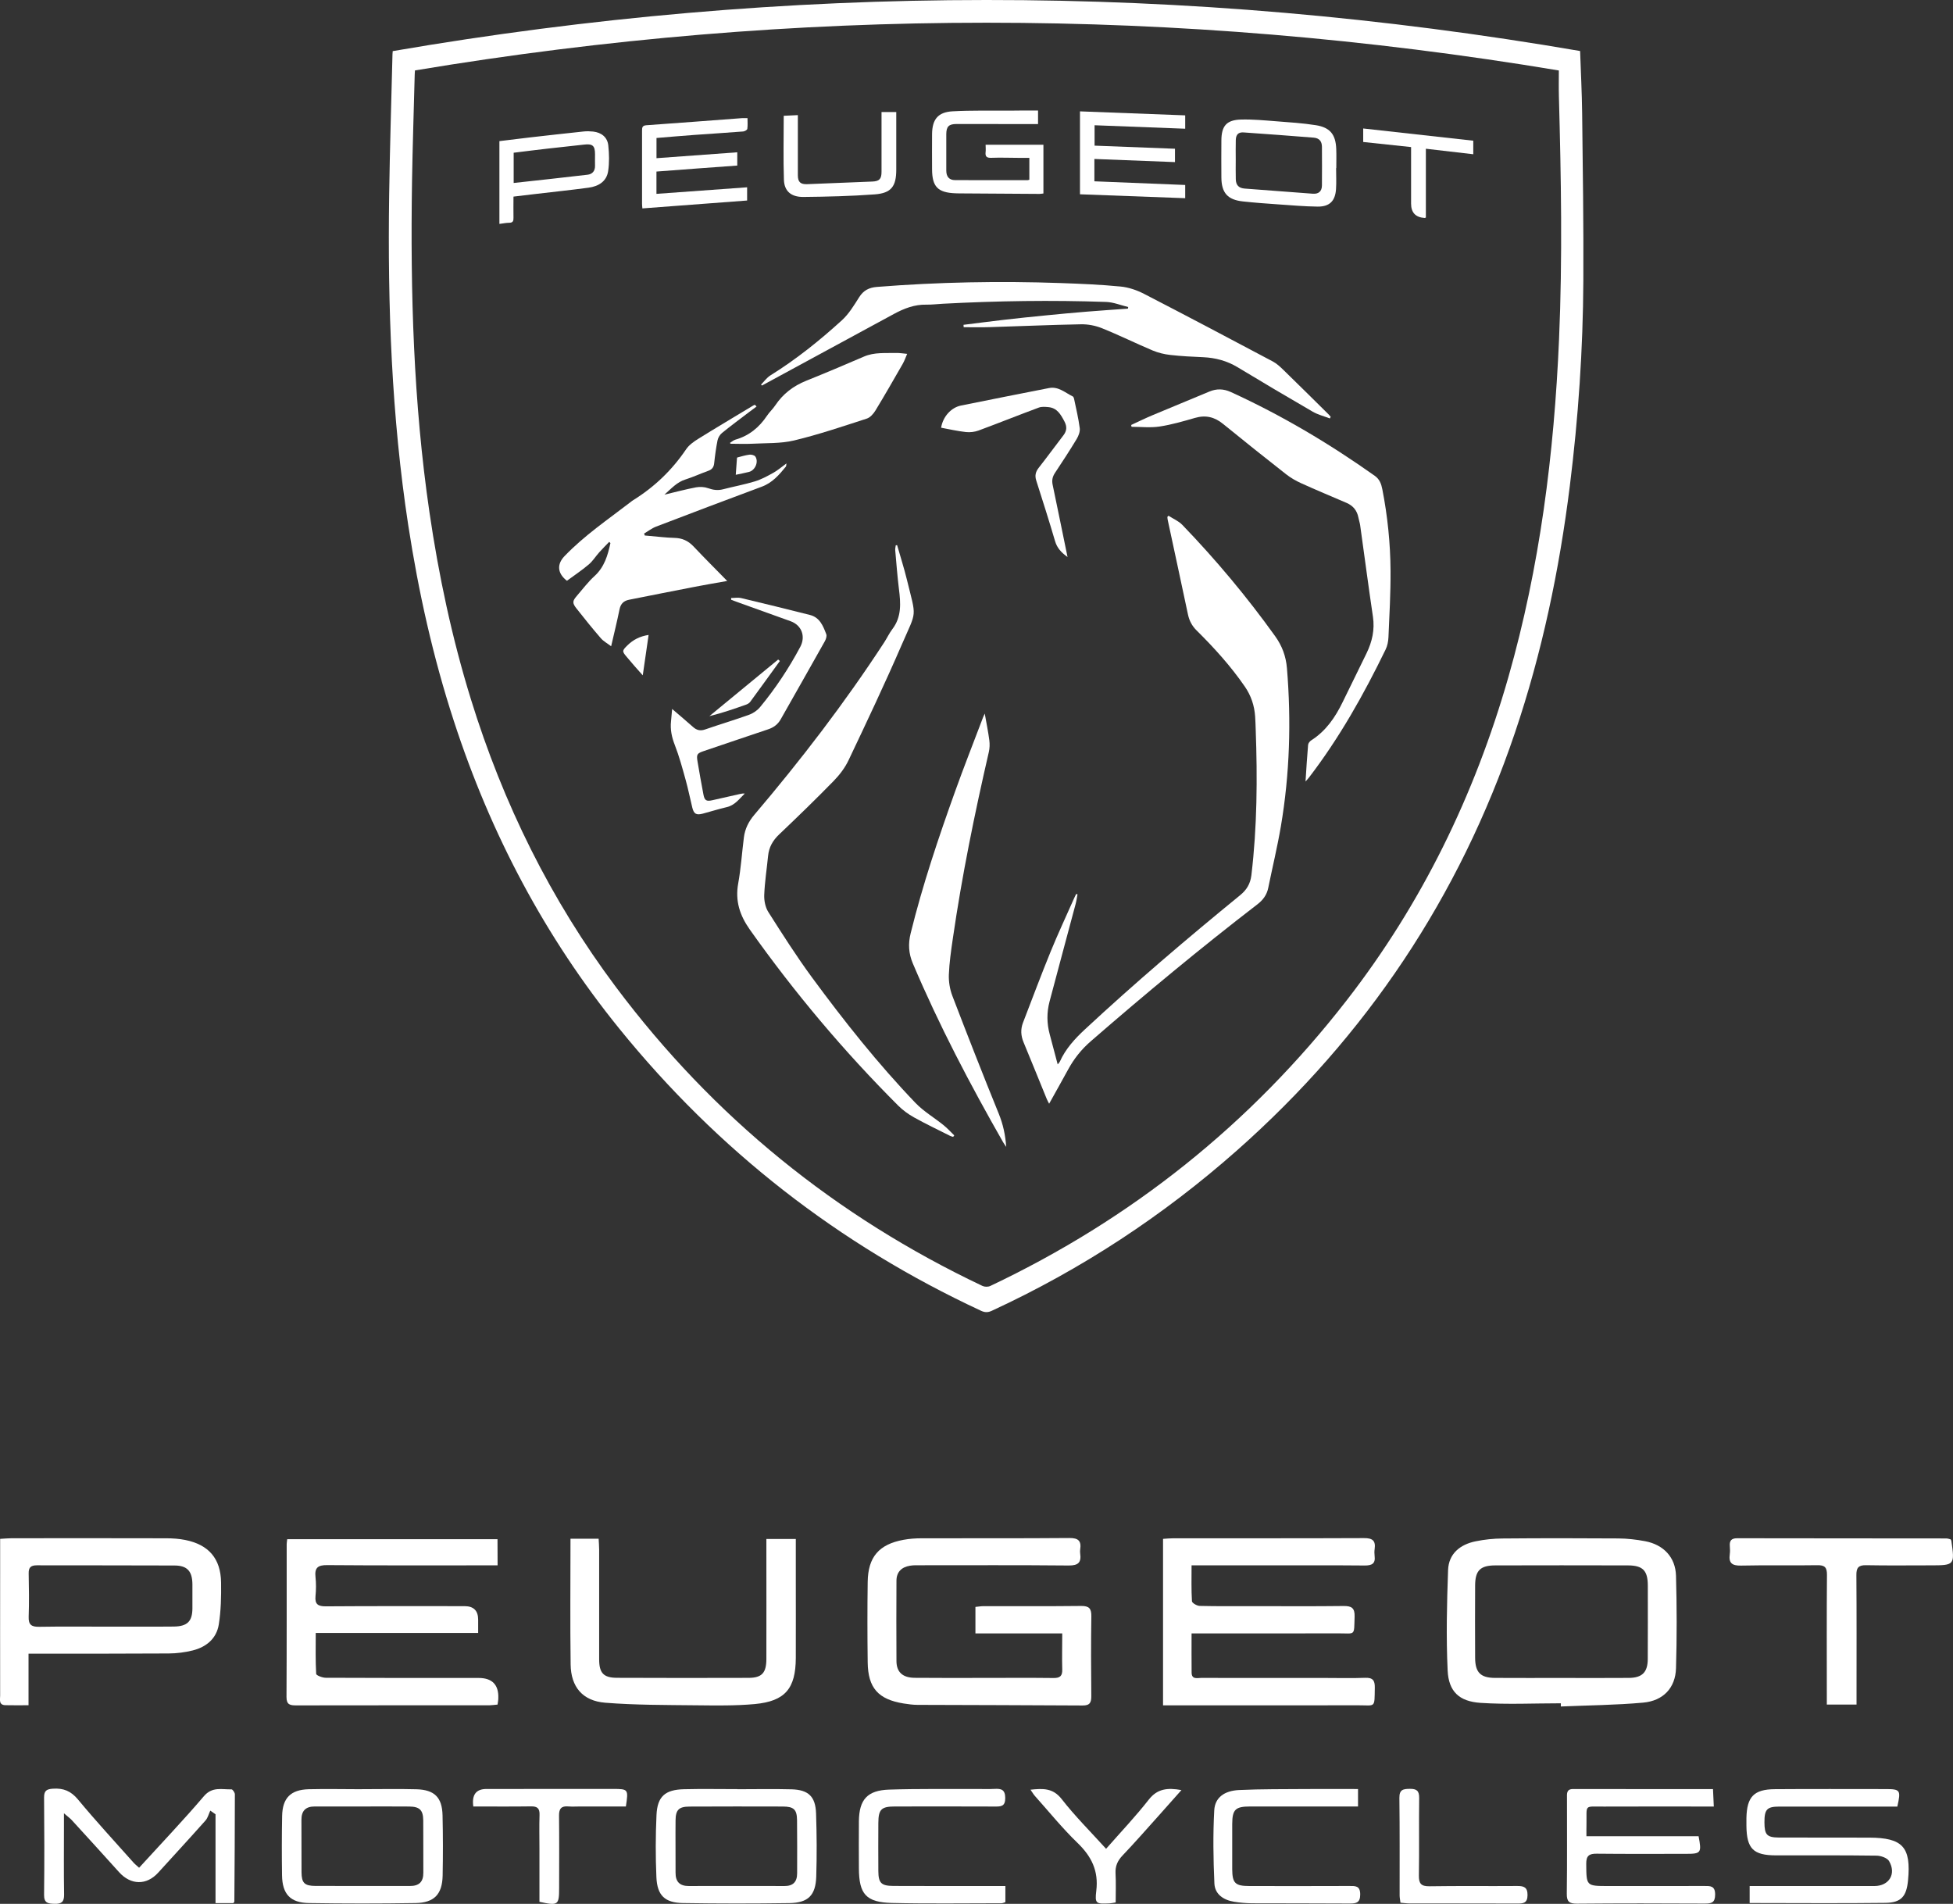 <?xml version="1.0" encoding="UTF-8"?>
<svg id="Calque_1" xmlns="http://www.w3.org/2000/svg" viewBox="0 0 410.77 400.39">
  <rect x="0" y="0" width="410.77" height="400.39" fill="#333333" stroke="none"/>
  <defs>
    <style>
      .cls-1 {
        fill: #fff;
      }
    </style>
  </defs>
  <g>
    <path class="cls-1" d="M244.62,358.64v-35.01c.75-.05,1.42-.12,2.1-.12,13.39-.01,26.78.02,40.17-.04,1.76-.01,2.48.51,2.24,2.27-.07.48-.07.99-.01,1.48.21,1.63-.58,2.02-2.09,2.01-6.48-.06-12.97-.03-19.45-.03h-16.96c0,2.66-.07,5.11.08,7.54.02.38,1.06.98,1.64.99,3.73.09,7.47.05,11.21.05,6.34,0,12.69.05,19.03-.03,1.69-.02,2.39.4,2.33,2.23-.14,4.17.26,3.51-3.49,3.52-9.44.03-18.89.01-28.33.01h-2.47c0,2.93-.02,5.59.01,8.25.02,1.5,1.2,1.11,2.03,1.11,8.67.02,17.34.01,26.01.01,2.82,0,5.64.08,8.46-.03,1.62-.06,2.06.56,2.03,2.09-.08,4.38.21,3.68-3.55,3.69-12.83.03-25.66.01-38.48.01h-2.51Z"/>
    <path class="cls-1" d="M104.66,329.2h-2.64c-11.07,0-22.14.04-33.21-.05-1.98-.02-2.66.57-2.45,2.51.14,1.32.13,2.69,0,4.01-.16,1.71.53,2.16,2.17,2.15,9.73-.07,19.46-.04,29.19-.04q2.85,0,2.85,2.85v2.78h-34.16c0,3.04-.07,5.83.09,8.61.02.32,1.3.82,2,.82,9.73.05,19.46.04,29.19.04h2.96q4.31,0,4.16,4.27c0,.41-.09.82-.16,1.33-.61.05-1.15.14-1.7.15-13.54.01-27.07-.01-40.61.02-1.3,0-2.09-.11-2.08-1.77.06-10.72.03-21.43.04-32.15,0-.28.06-.55.11-1.03h44.23c.02,1.69.02,3.41.02,5.5Z"/>
    <path class="cls-1" d="M223.42,343.51h-18.26v-5.57c.63-.06,1.17-.16,1.72-.16,6.84-.01,13.68.04,20.51-.04,1.68-.02,2.18.54,2.15,2.19-.09,5.57-.06,11.14-.01,16.71.01,1.36-.25,2.05-1.84,2.03-11.56-.08-23.12-.08-34.68-.13-.98,0-1.97-.14-2.94-.29-5.35-.86-7.5-3.26-7.57-8.65-.07-5.64-.08-11.28,0-16.92.07-5.24,2.37-7.9,7.52-8.85,1.24-.23,2.52-.32,3.78-.32,10.36-.03,20.73.03,31.09-.06,1.92-.02,2.58.6,2.3,2.41-.04.28-.04.57,0,.84.27,1.88-.39,2.55-2.42,2.53-10.36-.1-20.73-.05-31.09-.05-.77,0-1.56-.03-2.32.1-1.73.3-2.8,1.3-2.81,3.15-.02,5.64-.04,11.28,0,16.92.02,2.32,1.32,3.48,3.84,3.5,4.79.05,9.59.02,14.38.02s9.87-.04,14.8.02c1.36.02,1.9-.41,1.85-1.81-.07-2.38,0-4.77,0-7.57Z"/>
    <path class="cls-1" d="M328.29,358.21c-5.63,0-11.28.28-16.89-.09-4.51-.3-6.71-2.39-6.92-6.81-.33-7.02-.16-14.07.09-21.1.12-3.46,2.53-5.41,5.81-6.07,1.85-.38,3.77-.58,5.66-.59,8.11-.07,16.22-.07,24.32-.01,1.89.01,3.8.23,5.66.58,3.88.74,6.38,3.38,6.49,7.27.18,6.48.19,12.97,0,19.45-.12,4.11-2.66,6.85-6.92,7.23-5.74.52-11.53.56-17.3.81.01-.23.01-.45,0-.67ZM328.41,352.88c4.72,0,9.45.03,14.17-.01,2.83-.02,3.98-1.19,3.99-3.99.02-5.15.02-10.29.01-15.44-.01-3.13-1.03-4.22-4.17-4.23-9.31-.03-18.61-.02-27.92,0-3.15.01-4.21,1.08-4.23,4.19-.03,5.08-.02,10.15,0,15.23.01,3.09,1.13,4.23,4.2,4.24,4.64.03,9.29.01,13.95.01Z"/>
    <path class="cls-1" d="M6,347.78v10.84c-1.77,0-3.3.03-4.84-.01-1.47-.03-1.13-1.18-1.13-2.02-.02-8.73,0-17.47,0-26.2v-6.76c.91-.05,1.66-.13,2.4-.13,10.85-.01,21.69-.02,32.54.01,1.33,0,2.68.09,3.98.35,4.95.99,7.48,3.92,7.55,8.95.04,2.94-.02,5.92-.48,8.81-.47,2.98-2.64,4.77-5.51,5.48-1.62.4-3.33.62-5,.63-8.94.06-17.89.04-26.83.04-.77,0-1.54,0-2.67,0ZM22.41,342.09s0,0,0,0c4.72-.01,9.44.03,14.16-.02,2.85-.04,3.88-1.11,3.9-3.8.01-1.69.01-3.38,0-5.07-.02-2.75-1.07-3.96-3.76-3.97-9.65-.05-19.3-.01-28.95-.04-1.27,0-1.76.44-1.73,1.72.06,3.03.11,6.06,0,9.09-.07,1.74.65,2.15,2.23,2.12,4.72-.08,9.44-.03,14.16-.03Z"/>
    <path class="cls-1" d="M119.99,323.6h5.92c.04.83.11,1.57.11,2.31,0,7.68,0,15.37,0,23.05,0,2.88.91,3.88,3.75,3.89,9.23.04,18.47.04,27.7.01,2.77-.01,3.71-1.05,3.72-3.94.02-7.54,0-15.09,0-22.63v-2.64h6.19v8.12c0,5.64.02,11.28,0,16.92-.03,6.42-2.24,9.08-8.62,9.68-4.13.38-8.31.3-12.46.26-6.34-.07-12.69-.04-19-.54-4.76-.38-7.22-3.32-7.28-8.05-.12-8.74-.03-17.48-.03-26.44Z"/>
    <path class="cls-1" d="M410.27,323.73c.09.16.14.22.15.28.74,5.14.69,5.19-4.41,5.19-4.51,0-9.02.06-13.53-.03-1.6-.03-2.05.55-2.03,2.09.06,8.17.03,16.35.03,24.53v2.69h-6.25v-2.32c0-8.32-.04-16.63.03-24.95.01-1.57-.44-2.07-2.03-2.04-5.35.09-10.71-.04-16.07.08-1.88.04-2.6-.55-2.34-2.4.08-.55.05-1.13.01-1.69-.09-1.13.3-1.66,1.54-1.66,14.66.03,29.32.02,43.98.04.33,0,.66.13.92.19Z"/>
    <path class="cls-1" d="M368,400.21v-3.57h2.37c7.96,0,15.93.01,23.89,0,3.07-.01,4.64-2.57,3.06-5.25-.4-.68-1.74-1.13-2.65-1.14-7.05-.1-14.1-.05-21.14-.06-4.77-.01-6.15-1.4-6.21-6.18-.01-.56-.01-1.13,0-1.69.1-4.45,1.56-6.02,5.99-6.05,7.75-.06,15.51-.02,23.26-.02,3.12,0,3.27.2,2.49,3.68h-2.21c-7.54,0-15.08-.01-22.62,0-2.6.01-3.13.59-3.12,3.32.01,2.6.5,3.17,3.04,3.19,6.34.03,12.69-.01,19.03.02,7.03.03,8.8,2,8.13,8.99-.32,3.34-1.4,4.68-4.73,4.73-9.46.12-18.9.03-28.58.03Z"/>
    <path class="cls-1" d="M333.67,386.17h23.59c.67,3.49.51,3.7-2.6,3.7-6.27,0-12.55.04-18.82-.03-1.59-.02-2.23.42-2.21,2.14.04,4.66-.04,4.66,4.7,4.66,6.7,0,13.39.01,20.09-.01,1.28,0,2.32-.08,2.32,1.79,0,1.74-.77,1.91-2.19,1.91-8.95-.05-17.9-.06-26.85.02-1.66.01-2.19-.44-2.16-2.13.09-6.69.03-13.39.04-20.09,0-.91-.15-1.89,1.29-1.89,9.72.02,19.44.01,29.42.01.06,1.19.11,2.27.17,3.67h-2.41c-6.91,0-13.81-.02-20.72.01-4.26.02-3.57-.54-3.65,3.74-.02.74-.01,1.5-.01,2.5Z"/>
    <path class="cls-1" d="M76.16,376.27c3.81,0,7.61-.08,11.42.02,3.8.1,5.41,1.7,5.5,5.47.1,4.23.1,8.46.02,12.68-.08,3.93-1.76,5.72-5.71,5.78-7.47.12-14.94.12-22.41,0-3.94-.06-5.6-1.9-5.66-5.83-.06-4.16-.06-8.32.02-12.47.07-3.79,1.79-5.54,5.61-5.64,3.74-.09,7.48,0,11.21,0ZM76.35,379.91c-3.38,0-6.76.01-10.14,0-1.92-.01-2.83.91-2.81,2.85.03,3.66-.01,7.32.02,10.98.02,2.25.61,2.87,2.94,2.88,6.62.03,13.23-.01,19.85.01,1.94.01,2.85-.87,2.83-2.81-.03-3.66.02-7.32-.02-10.98-.02-2.18-.76-2.9-2.95-2.92-3.24-.03-6.48-.01-9.72-.01Z"/>
    <path class="cls-1" d="M155.08,376.28c3.8,0,7.61-.08,11.41.02,3.55.1,5.03,1.52,5.15,5.05.15,4.43.18,8.88.04,13.31-.13,3.94-1.7,5.51-5.64,5.57-7.47.11-14.93.11-22.4-.01-3.81-.06-5.41-1.6-5.58-5.43-.19-4.36-.18-8.74.02-13.09.18-3.9,1.81-5.33,5.8-5.42,3.73-.09,7.47-.02,11.2-.02v.02ZM154.82,396.63c3.38,0,6.75-.02,10.13.01,1.86.02,2.71-.87,2.71-2.69,0-3.73.03-7.46-.02-11.19-.03-2.22-.69-2.83-2.99-2.84-6.54-.02-13.09-.02-19.63.01-2.23.01-2.91.68-2.93,2.91-.04,3.66.02,7.32,0,10.98-.02,1.95.9,2.83,2.83,2.82,3.3-.03,6.61-.01,9.91-.01Z"/>
    <path class="cls-1" d="M29.26,392.79c4.67-5.12,9.29-9.96,13.63-15.05,1.76-2.06,3.78-1.38,5.8-1.43.24-.01.71.68.71,1.04,0,7.53-.06,15.06-.11,22.59,0,.06-.08.11-.23.29h-3.73v-18.68c-.37-.26-.74-.51-1.1-.77-.33.7-.52,1.53-1.01,2.08-3.28,3.69-6.62,7.31-9.94,10.96-2.46,2.71-5.76,2.65-8.24-.1-3.3-3.67-6.62-7.31-9.95-10.95-.35-.38-.78-.68-1.64-1.43v2.75c0,4.79-.05,9.58.03,14.37.02,1.51-.54,1.96-1.98,1.92-1.36-.03-2.25-.12-2.23-1.89.08-6.83.06-13.67,0-20.5,0-1.41.54-1.73,1.86-1.82,2.22-.15,3.79.49,5.27,2.27,3.73,4.5,7.7,8.8,11.59,13.17.31.37.7.67,1.26,1.18Z"/>
    <path class="cls-1" d="M211.46,396.64v3.39c-.3.09-.57.23-.83.23-7.68,0-15.36.12-23.03-.06-5.46-.13-6.93-1.86-6.95-7.29,0-3.31-.04-6.62,0-9.93.06-4.54,1.78-6.47,6.37-6.62,6.12-.2,12.25-.1,18.38-.13,1.27-.01,2.54.05,3.8-.02,1.38-.07,2.21.13,2.23,1.89.02,1.84-.93,1.83-2.25,1.82-6.97-.03-13.95-.02-20.92-.01-2.89,0-3.5.59-3.52,3.45-.02,3.38-.02,6.76,0,10.14.02,2.51.6,3.1,3.16,3.12,7.04.03,14.09.02,21.13.02.77,0,1.52,0,2.41,0Z"/>
    <path class="cls-1" d="M285.63,376.23v3.68h-22.68c-3.11,0-3.76.63-3.78,3.66-.01,3.17-.01,6.35,0,9.52.02,2.96.62,3.55,3.65,3.55,6.98.01,13.96.02,20.94-.01,1.28,0,2.33-.1,2.33,1.77,0,1.73-.8,1.93-2.21,1.92-6.84-.05-13.68-.02-20.52-.05-1.26-.01-2.54-.12-3.79-.32-2.22-.36-4.05-1.56-4.15-3.86-.23-5.12-.31-10.27-.03-15.38.15-2.68,2.12-4.11,5.23-4.26,4.71-.22,9.44-.17,14.17-.21,3.52-.03,7.04,0,10.84,0Z"/>
    <path class="cls-1" d="M99.55,379.91q-.52-3.68,2.76-3.68c8.87,0,17.74-.01,26.61-.01,3.23,0,3.27.05,2.72,3.69h-9.58c-.84,0-1.7.06-2.53-.01-1.47-.13-1.97.48-1.95,1.95.06,5.07.02,10.14.02,15.21,0,3.6-.21,3.76-4.14,2.9v-11.28c0-2.32-.06-4.65.02-6.97.05-1.37-.43-1.85-1.82-1.82-4.01.06-8.01.02-12.11.02Z"/>
    <path class="cls-1" d="M232.64,388.81c3.17-3.61,6.23-6.83,8.96-10.32,1.81-2.32,3.92-2.56,6.89-2.03-1.71,1.92-3.21,3.63-4.73,5.32-2.54,2.83-5.05,5.7-7.67,8.45-1.05,1.11-1.54,2.23-1.46,3.76.11,2.02.03,4.05.03,6.1-.61.1-.95.18-1.29.2-2.84.13-3.12.09-2.79-2.65.51-4.18-1-7.22-3.94-10.06-3.19-3.08-5.99-6.55-8.95-9.86-.31-.34-.54-.76-.95-1.34,2.65-.28,4.72-.37,6.55,1.96,2.79,3.59,6.05,6.83,9.35,10.47Z"/>
    <path class="cls-1" d="M294.56,400.15c-.07-.59-.18-1.06-.18-1.54-.01-6.84.04-13.67-.05-20.5-.02-1.75.79-1.9,2.18-1.91,1.43-.02,2,.39,1.98,1.91-.07,5.42.03,10.85-.06,16.28-.03,1.72.45,2.33,2.25,2.3,6.13-.1,12.26-.01,18.39-.06,1.43-.01,2.23.24,2.21,1.94-.02,1.67-.9,1.76-2.16,1.75-7.54-.03-15.08-.01-22.62-.02-.63,0-1.25-.1-1.94-.15Z"/>
  </g>
  <g>
    <path class="cls-1" d="M332.34,10.73c.15,4.44.38,8.77.43,13.11.14,11.72.31,23.45.25,35.17-.07,14.44-1.05,28.83-2.84,43.17-2.21,17.7-5.84,35.07-11.57,51.99-11.67,34.45-31.2,63.67-58.43,87.76-15.55,13.75-32.72,25.02-51.57,33.73-.81.38-1.45.38-2.27,0-29.94-13.92-55.31-33.7-76.09-59.34-15.67-19.34-27.08-41-34.78-64.65-4.39-13.45-7.45-27.21-9.6-41.19-3.52-22.99-4.35-46.14-4.02-69.35.14-9.9.46-19.81.7-29.71,0-.18.03-.37.05-.67C123.91,3.65,165.52,0,207.44,0c41.93-.03,83.54,3.62,124.9,10.73ZM87.28,14.81c-.02.37-.06.7-.06,1.02-.19,7.46-.44,14.91-.56,22.37-.36,23.25.29,46.44,3.66,69.49,1.95,13.33,4.74,26.47,8.72,39.35,6.77,21.9,16.76,42.2,30.52,60.56,20.48,27.33,46.24,48.22,77.09,62.84.45.21,1.17.22,1.62.01,29.72-14.08,54.75-34.04,74.93-60.02,15.85-20.39,26.94-43.19,34.04-67.98,6.65-23.24,9.63-47.02,10.67-71.1.74-17.03.43-34.06-.03-51.08-.05-1.81-.01-3.62-.01-5.45-80.36-13.39-160.45-13.39-240.59-.01Z"/>
    <path class="cls-1" d="M245.77,108.46c.98.64,2.12,1.11,2.91,1.93,7.06,7.33,13.58,15.12,19.51,23.39,1.47,2.05,2.28,4.22,2.49,6.75.92,11.15.59,22.24-1.28,33.27-.74,4.34-1.78,8.63-2.66,12.95-.3,1.46-1.1,2.53-2.27,3.43-12,9.23-23.64,18.89-35.07,28.82-1.97,1.71-3.53,3.68-4.76,5.95-1.27,2.34-2.59,4.66-3.98,7.17-.2-.4-.38-.69-.5-1-1.63-3.98-3.23-7.96-4.88-11.93-.57-1.37-.65-2.72-.12-4.11,1.92-4.97,3.78-9.97,5.8-14.91,1.54-3.77,3.27-7.46,4.92-11.19.14-.33.31-.64.47-.97.09.02.19.05.28.07-.13.68-.22,1.37-.4,2.04-1.82,6.83-3.67,13.66-5.48,20.5-.61,2.3-.59,4.62.04,6.93.55,2.03,1.08,4.06,1.67,6.3.24-.3.37-.41.44-.56,1.21-2.7,3.14-4.81,5.28-6.8,10.55-9.8,21.51-19.13,32.66-28.23,1.38-1.13,2.14-2.4,2.36-4.2,1.21-10.16,1.28-20.35.91-30.56-.03-.93-.06-1.85-.12-2.78-.15-2.31-.85-4.41-2.17-6.33-2.96-4.3-6.44-8.14-10.14-11.8-.96-.95-1.54-2.04-1.82-3.36-1.4-6.63-2.84-13.26-4.26-19.89-.05-.21-.05-.43-.07-.64.07-.06.15-.15.24-.24Z"/>
    <path class="cls-1" d="M188.69,114.65c.68,2.4,1.45,4.77,2.04,7.19,2.04,8.35,2.14,6.34-1.05,13.71-3.55,8.19-7.37,16.26-11.2,24.32-.76,1.61-1.91,3.11-3.16,4.39-3.73,3.82-7.57,7.54-11.44,11.22-1.34,1.27-2.15,2.69-2.33,4.52-.27,2.73-.7,5.45-.81,8.18-.05,1.19.22,2.6.84,3.59,2.96,4.66,5.93,9.33,9.19,13.77,6.77,9.2,13.87,18.16,21.79,26.42,1.72,1.79,3.95,3.09,5.9,4.67.81.65,1.5,1.43,2.25,2.15-.08.1-.16.21-.24.31-.21-.07-.43-.11-.63-.21-2.55-1.28-5.12-2.51-7.62-3.9-1.18-.66-2.32-1.49-3.28-2.44-11.46-11.45-21.86-23.81-31.23-37.04-2.1-2.97-3.11-6.02-2.45-9.68.58-3.2.79-6.47,1.2-9.71.23-1.81,1-3.35,2.2-4.76,9.81-11.54,19.01-23.53,27.29-36.22.61-.93,1.08-1.96,1.75-2.84,1.96-2.58,1.74-5.46,1.37-8.41-.33-2.71-.54-5.44-.78-8.16-.03-.34.07-.69.11-1.04.13-.01.21-.02.29-.03Z"/>
    <path class="cls-1" d="M279.71,88c-1.21-.46-2.5-.78-3.61-1.42-5.29-3.06-10.55-6.18-15.78-9.34-2.26-1.36-4.67-2-7.27-2.12-2.3-.1-4.6-.21-6.88-.47-1.26-.14-2.56-.45-3.73-.94-3.58-1.51-7.07-3.24-10.68-4.69-1.37-.55-2.94-.85-4.41-.82-6.42.12-12.83.41-19.24.6-1.8.06-3.61.01-5.42.01,0-.17-.02-.33-.04-.5,2.86-.35,5.71-.73,8.57-1.06,2.87-.33,5.75-.63,8.63-.91,2.92-.29,5.83-.56,8.75-.8,2.87-.24,5.75-.42,8.63-.63.02-.11.04-.22.06-.34-1.54-.37-3.07-1.01-4.62-1.07-11.46-.4-22.92-.23-34.38.38-1.15.06-2.3.21-3.44.19-2.5-.06-4.72.81-6.86,1.97-8.89,4.82-17.78,9.65-26.68,14.47-.35.19-.7.38-1.05.57-.06-.07-.13-.14-.19-.2.65-.65,1.2-1.45,1.95-1.92,5.41-3.36,10.36-7.33,15.05-11.6,1.47-1.34,2.56-3.15,3.64-4.86.91-1.43,2.05-2.02,3.73-2.16,12.89-1.02,25.79-1.27,38.7-.81,4.19.15,8.38.32,12.55.73,1.69.16,3.42.76,4.94,1.54,9.05,4.67,18.06,9.43,27.06,14.21.84.44,1.57,1.13,2.25,1.79,3.19,3.1,6.35,6.24,9.52,9.37.15.15.28.32.42.48-.06.12-.11.23-.17.35Z"/>
    <path class="cls-1" d="M128.54,135.91c-.81-.62-1.61-1.04-2.17-1.69-1.77-2.05-3.47-4.15-5.14-6.28-.89-1.14-.83-1.55.1-2.63,1.21-1.4,2.34-2.91,3.7-4.15,2.09-1.9,2.8-4.36,3.36-6.95-.09-.08-.18-.17-.26-.25-.7.73-1.42,1.44-2.09,2.19-.75.84-1.36,1.84-2.21,2.56-1.47,1.24-3.07,2.31-4.59,3.43-2.01-1.55-2.16-3.46-.52-5.17,4.18-4.36,9.18-7.74,13.93-11.4.18-.14.35-.28.54-.39,4.47-2.78,8.17-6.33,11.12-10.7.6-.88,1.57-1.58,2.5-2.16,3.84-2.39,7.73-4.69,11.6-7.03.11-.07.25-.11.37-.16.11.12.23.25.34.37-.54.4-1.09.8-1.63,1.21-1.89,1.44-3.8,2.85-5.64,4.35-.44.36-.81.97-.93,1.53-.32,1.6-.54,3.22-.71,4.84-.09.86-.48,1.32-1.28,1.6-1.6.57-3.16,1.3-4.78,1.81-1.75.55-2.89,1.84-4.41,3.19,2.41-.57,4.52-1.14,6.65-1.54.82-.15,1.77-.1,2.55.18,1.06.38,2.04.51,3.13.23,2.22-.58,4.49-.99,6.69-1.66,1.35-.41,2.64-1.11,3.89-1.81.93-.52,1.74-1.23,2.76-1.97-.06.35-.03.57-.13.68-1.41,1.73-2.84,3.39-5.05,4.21-7.43,2.76-14.84,5.57-22.24,8.4-.89.34-1.67.96-2.51,1.45.04.14.09.28.13.42.34.03.68.06,1.01.09,1.74.14,3.47.37,5.21.41,1.63.03,2.9.6,4.02,1.78,2.26,2.39,4.59,4.72,7.1,7.28-2.46.44-4.63.8-6.79,1.22-4.62.89-9.23,1.82-13.85,2.73-1.1.22-1.74.81-1.99,1.94-.52,2.54-1.13,5.05-1.78,7.84Z"/>
    <path class="cls-1" d="M237.92,89.37c1.5-.69,2.98-1.42,4.51-2.06,3.96-1.67,7.94-3.28,11.9-4.95,1.53-.65,3-.61,4.51.07,10.69,4.88,20.74,10.85,30.32,17.64,1,.71,1.36,1.69,1.58,2.82,1.11,5.66,1.69,11.38,1.73,17.13.03,4.67-.24,9.34-.44,14.01-.04.87-.22,1.8-.6,2.57-4.59,9.45-9.72,18.59-16.14,26.95-.17.22-.37.43-.7.8.18-2.71.32-5.21.54-7.7.03-.34.35-.75.66-.95,3.09-1.97,5.05-4.84,6.61-8.05,1.66-3.43,3.37-6.84,5.03-10.28,1.17-2.42,1.74-4.92,1.34-7.65-.95-6.41-1.79-12.84-2.69-19.26-.08-.55-.27-1.08-.37-1.62-.28-1.46-1.11-2.48-2.47-3.07-3.2-1.38-6.41-2.71-9.58-4.15-1.1-.5-2.18-1.12-3.13-1.86-4.47-3.5-8.9-7.04-13.3-10.62-1.79-1.46-3.66-1.9-5.9-1.25-2.45.71-4.93,1.43-7.44,1.81-1.92.29-3.93.06-5.89.06-.05-.13-.06-.26-.08-.39Z"/>
    <path class="cls-1" d="M207.12,150.07c.37,2.09.73,3.83.96,5.6.11.82.08,1.71-.11,2.52-2.99,12.97-5.65,26-7.56,39.17-.37,2.53-.74,5.08-.84,7.63-.05,1.48.21,3.07.74,4.45,3.18,8.3,6.42,16.57,9.77,24.81.89,2.19,1.37,4.4,1.56,6.95-.31-.46-.5-.71-.66-.99-6.97-12.2-13.49-24.63-18.98-37.58-.91-2.14-1.01-4.16-.46-6.37,2.51-10.16,5.84-20.06,9.37-29.89,1.8-5.02,3.76-9.98,5.65-14.97.11-.36.27-.69.56-1.33Z"/>
    <path class="cls-1" d="M153.52,93.15c.39-.24.74-.57,1.16-.69,2.88-.82,5.01-2.59,6.65-5.04.51-.77,1.22-1.4,1.73-2.17,1.62-2.42,3.79-4.08,6.49-5.17,4.09-1.64,8.14-3.36,12.19-5.1,2.17-.93,4.44-.69,6.69-.75.79-.02,1.58.12,2.37.19-.31.72-.57,1.48-.96,2.15-1.88,3.28-3.76,6.56-5.72,9.78-.42.68-1.09,1.45-1.8,1.68-5.07,1.64-10.13,3.36-15.3,4.6-2.84.68-5.89.53-8.85.69-1.5.08-3.01,0-4.51,0-.05-.04-.09-.11-.14-.18Z"/>
    <path class="cls-1" d="M141.37,149.1c1.55,1.33,3,2.54,4.4,3.79.76.68,1.52.87,2.53.52,3.08-1.07,6.21-1.99,9.27-3.1.86-.31,1.73-.92,2.31-1.62,3.24-3.93,6.05-8.16,8.44-12.65,1.17-2.2.3-4.54-2.02-5.39-3.83-1.39-7.67-2.76-11.5-4.13-.34-.12-.68-.26-1.02-.39v-.37c.71,0,1.45-.14,2.12.02,4.83,1.15,9.65,2.33,14.46,3.55,2.07.52,2.77,2.32,3.43,4.05.15.4-.07,1.04-.3,1.47-3.08,5.5-6.2,10.97-9.3,16.45-.6,1.05-1.48,1.7-2.63,2.08-4.5,1.5-8.98,3.04-13.47,4.55-1.46.49-1.63.7-1.39,2.15.39,2.34.81,4.67,1.25,7,.24,1.26.61,1.49,1.84,1.22,1.95-.43,3.9-.88,5.85-1.32.31-.07.63-.13,1-.09-1.15,1.13-2.09,2.47-3.81,2.86-1.7.39-3.35.93-5.04,1.37-1.35.35-1.85.05-2.18-1.28-.48-1.94-.86-3.91-1.4-5.83-.68-2.46-1.35-4.94-2.27-7.31-.66-1.68-1-3.31-.8-5.07.08-.78.14-1.56.23-2.53Z"/>
    <path class="cls-1" d="M224.53,117.14c-1.32-.94-2.21-1.91-2.63-3.37-1.25-4.26-2.6-8.49-3.95-12.72-.33-1.03-.14-1.83.52-2.67,1.76-2.24,3.44-4.55,5.18-6.81.74-.96.81-1.84.22-2.96-.77-1.45-1.53-2.82-3.36-2.99-.67-.06-1.42-.13-2.03.1-4.23,1.57-8.42,3.25-12.66,4.82-.82.3-1.8.42-2.67.32-1.75-.19-3.48-.59-5.21-.91.38-2.33,2.11-4.24,4.17-4.66,6.17-1.24,12.34-2.48,18.52-3.68,1.98-.39,3.4.98,5,1.76.14.07.23.3.27.47.43,2.07.93,4.12,1.2,6.21.09.73-.25,1.62-.65,2.28-1.45,2.41-3,4.77-4.55,7.11-.53.8-.7,1.56-.5,2.51,1.05,5,2.06,10,3.13,15.19Z"/>
    <path class="cls-1" d="M230.18,33.43v4.7c6.36.26,12.71.51,19.1.77v2.78c-7.37-.27-14.72-.54-22.13-.82v-17.44c7.38.28,14.73.56,22.13.84v2.81c-6.35-.24-12.66-.48-19.06-.73v4.29c5.59.21,11.21.43,16.91.65v2.81c-5.66-.22-11.28-.44-16.95-.66Z"/>
    <path class="cls-1" d="M138.07,36.08v4.69c6.36-.46,12.67-.92,19.07-1.38v2.78c-7.34.55-14.64,1.1-22.03,1.66-.03-.36-.07-.68-.07-1.01,0-5.12,0-10.23,0-15.35,0-.68.07-1.07.92-1.13,6.69-.47,13.38-.99,20.07-1.49.33-.02.66,0,1.19,0,0,.75.07,1.52-.04,2.26-.03.22-.55.51-.86.54-3.44.27-6.88.48-10.32.73-2.62.19-5.24.42-7.92.64v4.25c5.67-.41,11.3-.83,16.99-1.24v2.79c-5.66.4-11.31.83-16.99,1.26Z"/>
    <path class="cls-1" d="M218.33,23.24v2.85h-4.69c-4.15,0-8.31-.01-12.46-.01-1.61,0-2.14.53-2.15,2.12,0,2.56,0,5.12,0,7.68,0,1.3.63,2,1.86,2,5.08.02,10.16.01,15.24.01.1,0,.21-.05.37-.09v-4.6h-2.16c-1.97-.01-3.93-.08-5.89-.01-.97.03-1.25-.32-1.15-1.21.06-.5,0-1.02,0-1.54h12.16v10.25c-.28.03-.56.09-.84.09-5.64-.03-11.27-.07-16.91-.11-.26,0-.52-.01-.78-.02-3.69-.15-4.88-1.38-4.89-5.07,0-2.48-.03-4.97,0-7.45.05-3.04,1.25-4.54,4.29-4.72,3.99-.22,8-.12,12.01-.14,1.96-.04,3.92-.03,5.97-.03Z"/>
    <path class="cls-1" d="M281.02,35.35c0,1.48.08,2.97-.02,4.45-.17,2.48-1.36,3.67-3.85,3.65-2.77-.03-5.55-.28-8.32-.47-2.48-.17-4.95-.35-7.42-.62-3.21-.34-4.5-1.81-4.52-5.04-.02-2.59-.02-5.19,0-7.78.02-3.07,1.08-4.32,4.16-4.4,2.44-.06,4.89.17,7.32.36,2.81.22,5.62.39,8.4.83,3.01.48,4.17,1.98,4.28,5.02.05,1.33.01,2.67.01,4,0,0-.03,0-.04,0ZM259.91,33.57c0,1.37-.03,2.74.01,4.11.03,1.27.63,1.89,1.91,1.98,4.77.37,9.53.73,14.3,1.08,1.22.09,1.9-.52,1.91-1.74.02-2.71.02-5.41,0-8.12-.01-1.17-.56-1.83-1.71-1.93-4.91-.39-9.83-.76-14.74-1.1-1.13-.08-1.63.44-1.67,1.59-.04,1.39-.01,2.76-.01,4.13Z"/>
    <path class="cls-1" d="M108,41.35c0,1.57-.03,3.01,0,4.45.02.67-.12,1.04-.89,1.05-.66,0-1.32.15-2.07.24v-17.41c2.09-.25,4.21-.52,6.34-.77,3.79-.43,7.59-.86,11.38-1.26.66-.07,1.34-.05,2,.02,1.73.19,3,1.19,3.18,2.91.19,1.78.24,3.64-.03,5.41-.33,2.19-2.05,3.2-4.11,3.48-3.78.51-7.58.9-11.37,1.35-1.44.16-2.87.34-4.44.53ZM108.04,38.48c5.27-.58,10.43-1.13,15.57-1.74.98-.12,1.56-.79,1.54-1.86-.02-.82,0-1.63,0-2.45,0-1.8-.52-2.23-2.3-2.02-2.54.29-5.09.55-7.63.84-2.38.27-4.77.57-7.18.87v6.36Z"/>
    <path class="cls-1" d="M164.84,24.35c1.01-.05,1.92-.09,2.97-.14v12.64c0,1.42.54,1.94,1.97,1.88,4.56-.18,9.12-.36,13.68-.55,1.5-.06,1.95-.54,1.95-2.06,0-4.15,0-8.3,0-12.56h3.1v.99c0,3.71,0,7.42,0,11.13,0,3.52-1.05,4.94-4.53,5.2-4.99.37-10,.49-15.01.54-2.59.02-4.01-1.23-4.09-3.61-.15-4.44-.04-8.89-.04-13.46Z"/>
    <path class="cls-1" d="M296.79,30.93c-3.39-.36-6.69-.71-10.07-1.07v-2.84c7.73.86,15.4,1.71,23.15,2.57v2.85c-3.3-.38-6.56-.76-9.97-1.16v14.47c-.19.07-.22.1-.25.09q-2.86-.18-2.86-3.02v-11.89Z"/>
    <path class="cls-1" d="M164.03,139.01c-2.08,2.87-4.15,5.74-6.25,8.6-.18.25-.51.45-.81.56-2.54.9-5.09,1.78-7.77,2.44,4.82-3.97,9.65-7.94,14.47-11.91.12.1.24.21.36.31Z"/>
    <path class="cls-1" d="M136.42,133.53c-.41,2.85-.8,5.54-1.23,8.5-.69-.78-1.23-1.38-1.76-1.99s-1.06-1.23-1.58-1.85c-1.04-1.22-1.04-1.34.14-2.49,1.18-1.16,2.6-1.89,4.43-2.17Z"/>
    <path class="cls-1" d="M154.75,99.85c.09-1.29.17-2.36.25-3.42,0-.07.02-.2.05-.21.85-.22,1.7-.49,2.57-.6.4-.05,1.04.1,1.24.38.76,1.11-.03,2.93-1.34,3.25-.87.22-1.73.38-2.77.6Z"/>
  </g>
</svg>
